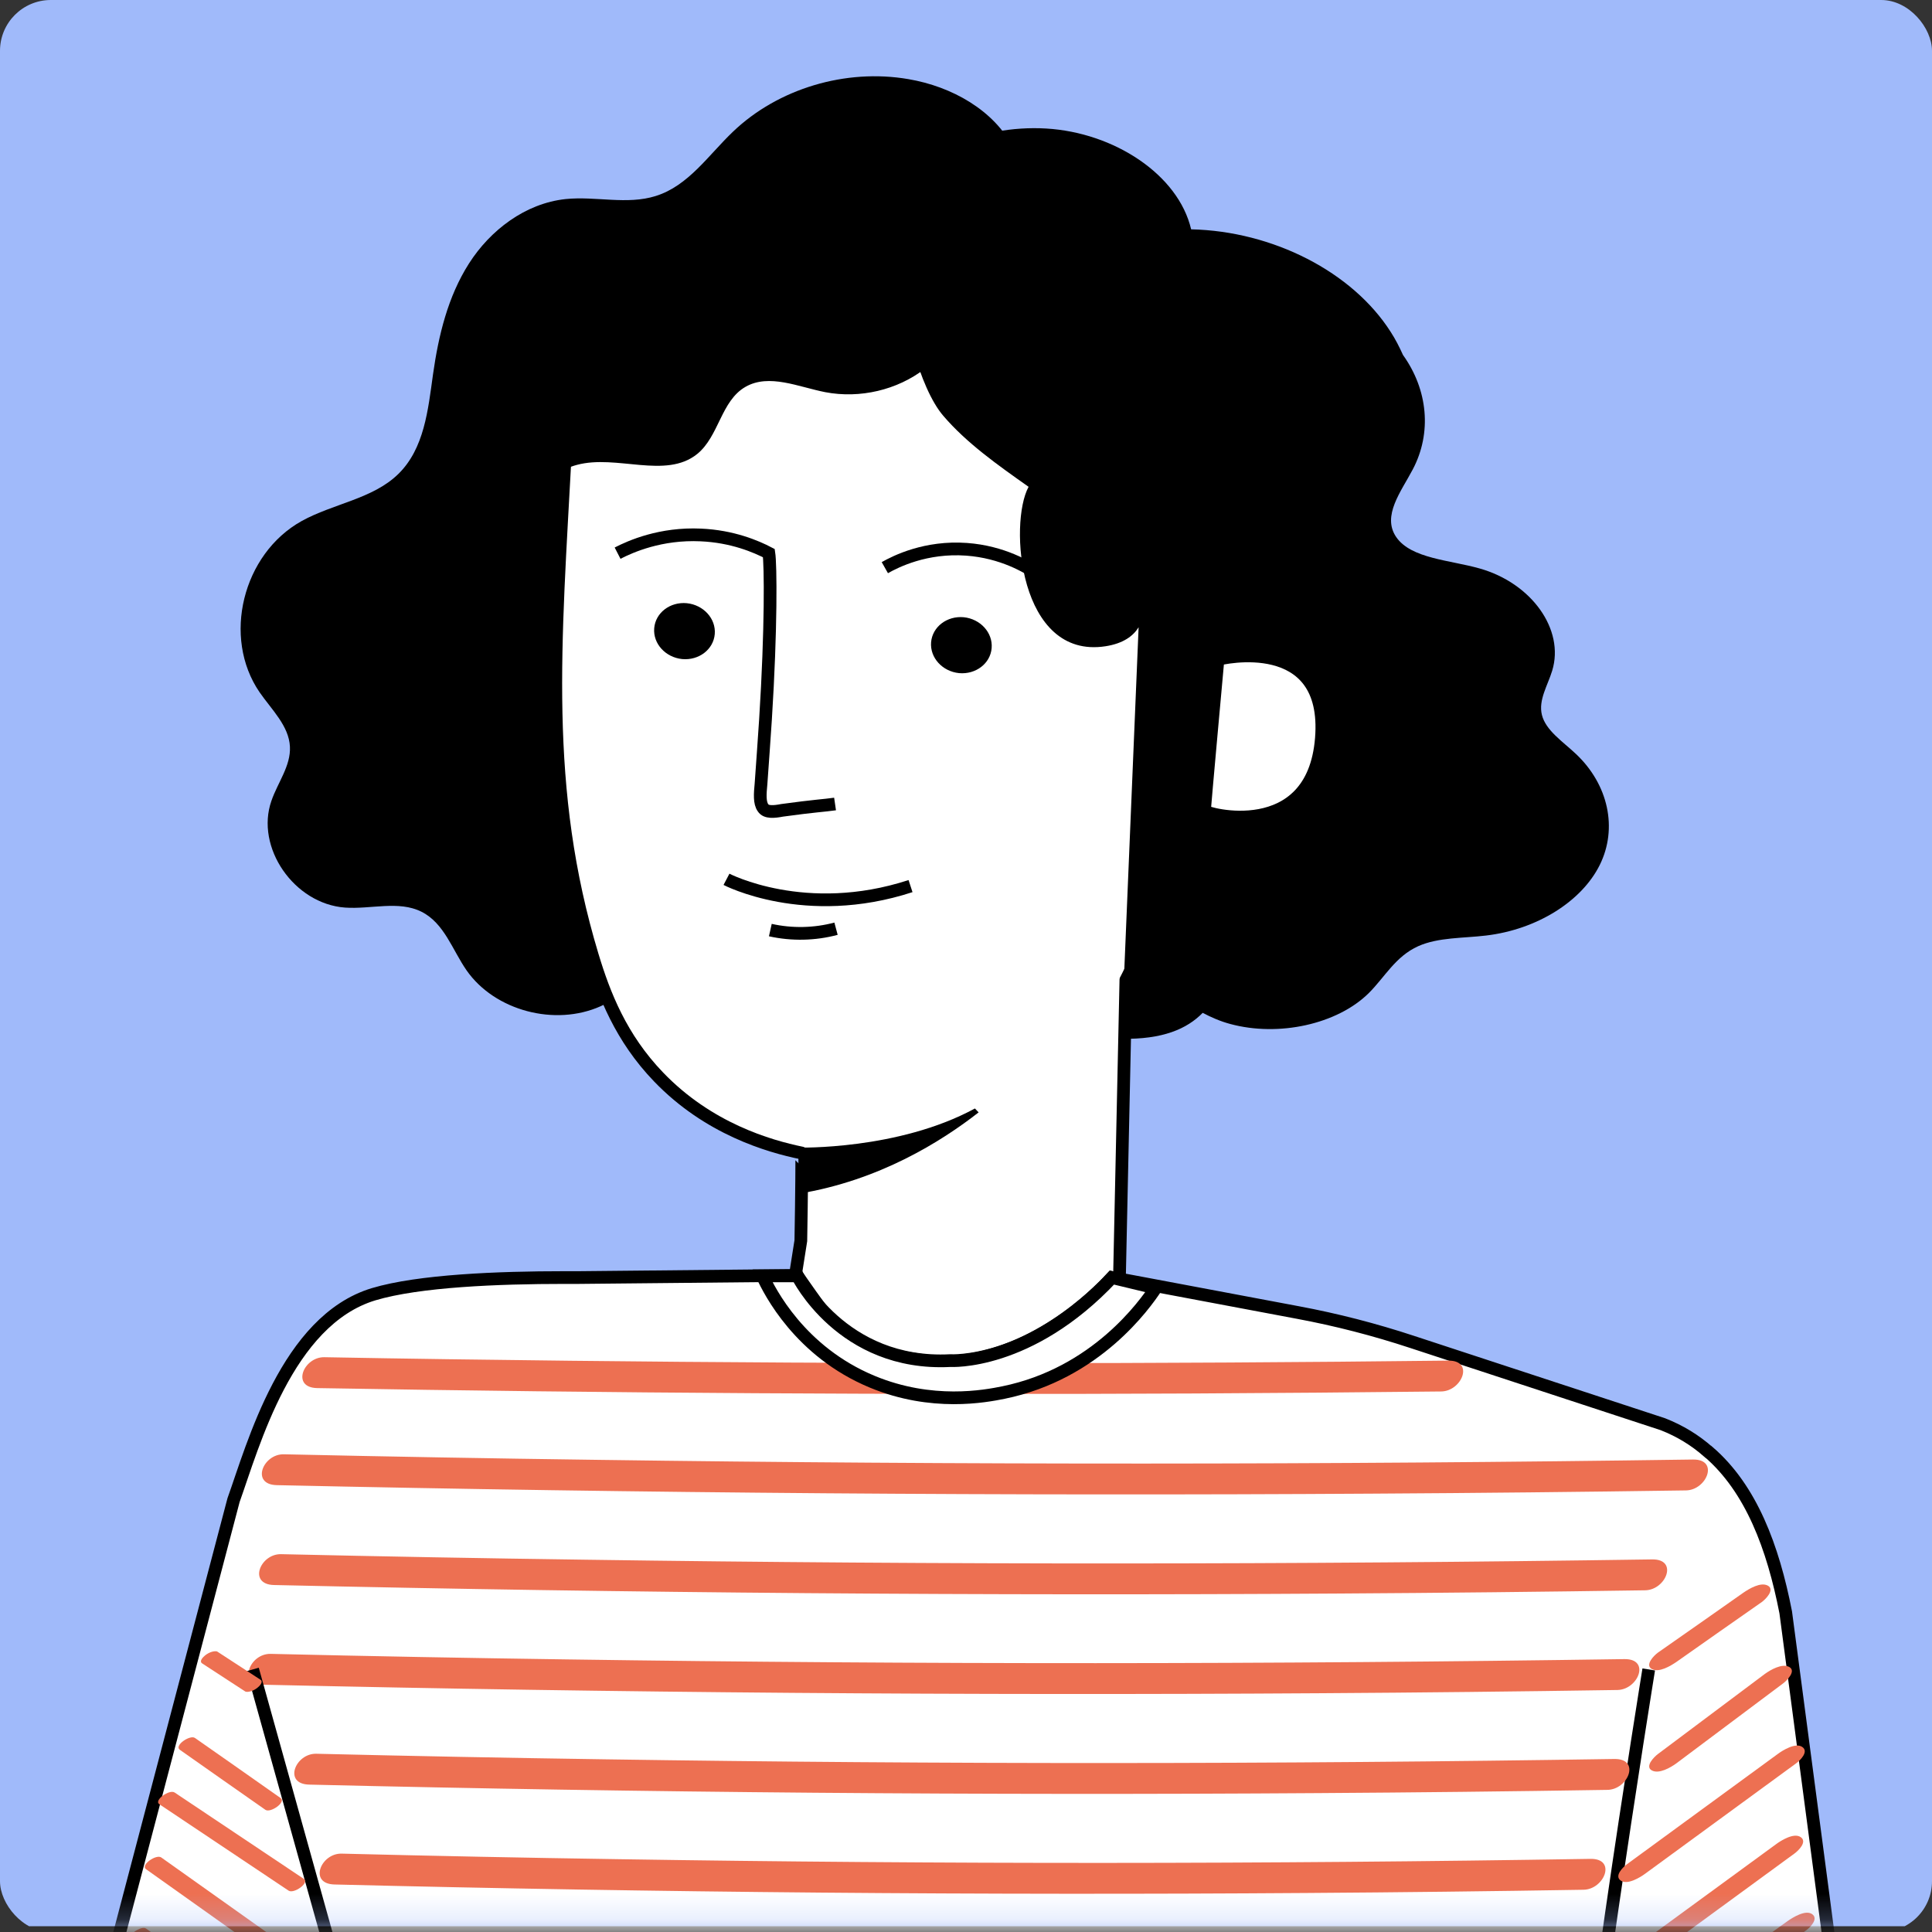 <svg width="76" height="76" viewBox="0 0 76 76" fill="none" xmlns="http://www.w3.org/2000/svg">
<rect x="0" y="0" width="76" height="76" fill="#333333" stroke="none"/>
<g clip-path="url(#clip0_1105_9844)">
<path d="M78.845 0H0V75.773H78.845V0Z" fill="#A0BAFA"/>
<mask id="mask0_1105_9844" style="mask-type:luminance" maskUnits="userSpaceOnUse" x="0" y="0" width="79" height="76">
<path d="M78.845 0H0V75.773H78.845V0Z" fill="white"/>
</mask>
<g mask="url(#mask0_1105_9844)">
<path d="M38.763 10.247C40.241 9.379 40.633 7.321 39.868 5.827C39.104 4.333 37.442 3.404 35.736 3.113C33.272 2.688 30.606 3.483 28.831 5.183C27.87 6.1 27.08 7.309 25.798 7.709C24.667 8.068 23.428 7.709 22.247 7.831C20.661 8.001 19.284 9.057 18.45 10.363C17.616 11.668 17.249 13.204 17.034 14.723C16.839 16.119 16.693 17.649 15.663 18.651C14.659 19.629 13.104 19.811 11.866 20.497C9.541 21.79 8.732 25.075 10.211 27.231C10.685 27.917 11.367 28.555 11.405 29.374C11.443 30.127 10.925 30.783 10.678 31.5C10.034 33.333 11.569 35.556 13.572 35.702C14.589 35.774 15.682 35.416 16.579 35.865C17.477 36.315 17.793 37.365 18.355 38.173C19.461 39.758 21.83 40.389 23.631 39.581C24.383 39.242 25.103 38.677 25.93 38.744C26.758 38.81 27.396 39.503 28.211 39.666C29.273 39.885 30.303 39.144 30.953 38.306C31.604 37.468 32.066 36.479 32.887 35.799C33.967 34.906 35.465 34.712 36.817 34.287C39.805 33.358 42.326 31.135 43.552 28.354C44.778 25.573 44.689 22.288 43.306 19.58" fill="black"/>
<path d="M43.906 56.328L44.696 19.684C45.188 11.292 46.244 9.847 38.03 9.574L37.272 9.592C29.62 9.792 22.664 9.956 22.241 17.783C21.836 25.361 21.318 31.02 23.302 37.59C23.763 39.12 24.427 40.827 25.905 42.363C27.864 44.403 30.239 45.089 31.535 45.356C31.547 45.356 31.535 47.002 31.503 48.805L30.631 54.331L25.337 61.077L31.162 68.278L41.347 70.737L54.451 65.995L58.236 61.83L43.912 56.328H43.906Z" fill="white" stroke="black" stroke-width="0.5" stroke-miterlimit="10"/>
<path d="M25.735 24.712C25.684 25.319 26.177 25.859 26.834 25.926C27.491 25.987 28.066 25.549 28.117 24.942C28.167 24.335 27.674 23.795 27.017 23.728C26.36 23.667 25.785 24.104 25.735 24.712Z" fill="black"/>
<path d="M36.627 25.264C36.577 25.871 37.069 26.412 37.727 26.479C38.384 26.539 38.959 26.102 39.009 25.495C39.06 24.888 38.567 24.347 37.91 24.28C37.253 24.22 36.678 24.657 36.627 25.264Z" fill="black"/>
<path d="M40.835 22.591C40.424 22.306 39.432 21.711 38.023 21.608C36.419 21.492 35.237 22.087 34.807 22.33" stroke="black" stroke-width="0.5" stroke-miterlimit="10"/>
<path d="M28.578 34.59C28.578 34.59 31.674 36.211 35.818 34.857L28.578 34.59Z" fill="white"/>
<path d="M28.578 34.59C28.578 34.59 31.674 36.211 35.818 34.857" stroke="black" stroke-width="0.5" stroke-miterlimit="10"/>
<path d="M30.303 36.587C31.149 36.776 32.053 36.757 32.887 36.533L30.303 36.587Z" fill="white"/>
<path d="M30.303 36.587C31.149 36.776 32.053 36.757 32.887 36.533" stroke="black" stroke-width="0.5" stroke-miterlimit="10"/>
<path d="M38.346 43.607C35.332 45.246 31.408 45.143 31.408 45.143V46.958C34.586 46.442 37.044 44.894 38.497 43.758C38.447 43.71 38.396 43.655 38.346 43.601V43.607Z" fill="black"/>
<path d="M50.224 24.408C50.331 24.366 54.628 23.364 54.293 27.517C53.958 31.671 49.693 30.486 49.693 30.365C49.693 30.244 50.224 24.408 50.224 24.408Z" fill="white" stroke="black" stroke-width="0.5" stroke-miterlimit="10"/>
<path d="M44.733 19.088C47.147 22.591 46.604 29.313 45.94 32.841C45.277 36.369 43.798 39.854 41.157 42.386C40.879 40.571 41.031 38.694 41.593 36.94C42.13 35.27 43.028 33.721 43.52 32.039C43.862 30.873 42.655 29.859 42.863 28.663C43.268 26.362 43.811 21.249 44.733 19.081" fill="white"/>
<path d="M17.237 18.949C17.578 17.966 18.184 17.03 19.1 16.478C19.6 16.174 20.181 15.998 20.648 15.646C21.659 14.893 21.912 13.551 22.544 12.489C23.359 11.116 24.907 10.163 26.55 10.036C27.914 9.926 29.311 10.345 30.65 10.041C31.636 9.823 32.508 9.222 33.506 9.058C35.452 8.736 37.227 10.102 38.605 11.462C38.586 12.798 37.461 13.666 36.381 14.505C35.3 15.342 33.828 15.688 32.464 15.427C31.408 15.221 30.258 14.687 29.33 15.215C28.357 15.768 28.287 17.164 27.422 17.862C26.183 18.858 24.256 17.868 22.695 18.287C21.489 18.609 20.724 19.696 19.909 20.607C19.094 21.518 17.887 22.38 16.7 22.016C16.794 20.983 16.895 19.939 17.23 18.955L17.237 18.949Z" fill="black"/>
<path d="M29.766 9.574C31.042 9.319 33.651 8.736 34.346 7.904C35.863 6.101 38.491 4.899 41.157 5.056C43.824 5.214 46.351 6.866 46.856 9.021C50.079 9.094 53.2 10.697 54.704 13.053C54.893 13.345 55.051 13.654 55.19 13.964C56.169 15.33 56.334 17.024 55.576 18.463C55.121 19.332 54.35 20.291 54.925 21.129C55.512 21.979 57.029 22.028 58.204 22.362C60.251 22.939 61.553 24.766 61.06 26.381C60.883 26.964 60.51 27.535 60.655 28.124C60.807 28.737 61.483 29.175 61.995 29.66C63.271 30.863 63.644 32.587 62.93 34.026C62.216 35.465 60.453 36.564 58.463 36.801C57.559 36.91 56.58 36.868 55.79 37.22C54.887 37.627 54.476 38.441 53.832 39.078C52.593 40.292 50.3 40.797 48.392 40.28C48.006 40.177 47.646 40.019 47.311 39.843C46.692 40.475 45.738 40.894 44.114 40.863L44.79 24.675C44.582 25.015 44.19 25.313 43.489 25.422C40.077 25.95 39.679 20.589 40.462 19.15C39.249 18.294 38.017 17.425 37.101 16.35C36.179 15.276 35.408 12.367 35.635 11.068C34.41 11.104 29.203 9.695 29.766 9.58V9.574Z" fill="black"/>
<path d="M47.912 25.938C48.019 25.895 52.315 24.893 51.98 29.047C51.646 33.2 47.381 32.016 47.381 31.894C47.381 31.773 47.912 25.938 47.912 25.938Z" fill="white" stroke="black" stroke-width="0.5" stroke-miterlimit="10"/>
<path d="M32.849 31.627C32.432 31.688 32.047 31.7 30.77 31.876C30.448 31.937 30.138 31.967 30.018 31.779C29.873 31.585 29.898 31.226 29.936 30.838C29.993 30.03 30.056 29.186 30.113 28.3C30.341 24.699 30.315 22.209 30.246 21.76C29.747 21.499 28.812 21.098 27.567 21.044C25.994 20.971 24.812 21.493 24.294 21.76" stroke="black" stroke-width="0.5" stroke-miterlimit="10"/>
<path d="M72.944 83.859L65.754 88.195H14.242C14.185 86.16 14.141 84.776 14.141 84.776L14.04 84.351L14.008 84.236L5.82 79.718L4 78.716L9.187 59.012C9.958 56.863 11.279 51.944 14.697 50.912C16.479 50.378 19.606 50.256 22.19 50.256H22.753L31.358 50.171L31.37 50.184C31.465 50.323 32.242 51.459 32.628 51.902C33.721 53.165 35.553 53.414 36.318 53.517C36.842 53.59 37.354 53.584 37.847 53.529C41.094 53.171 43.552 50.463 43.742 50.256L44.942 50.481L51.045 51.629C52.575 51.914 54.078 52.303 55.55 52.788L65.413 56.025C66.095 56.292 66.683 56.656 67.201 57.112C67.207 57.112 67.207 57.118 67.214 57.118C68.888 58.563 69.747 60.864 70.246 63.427L72.944 83.859Z" fill="white" stroke="black" stroke-width="0.5" stroke-miterlimit="10"/>
<path d="M64.857 65.672C64.857 65.672 61.932 83.706 61.881 88.455" stroke="black" stroke-width="0.5" stroke-miterlimit="10"/>
<path d="M12.479 54.604C23.978 54.804 35.471 54.871 46.97 54.816C50.211 54.798 53.453 54.774 56.694 54.737C57.509 54.725 58.008 53.511 56.972 53.523C45.473 53.656 33.974 53.656 22.474 53.529C19.233 53.492 15.992 53.45 12.757 53.389C11.936 53.377 11.443 54.585 12.479 54.604Z" fill="#ED7052"/>
<path d="M10.887 58.422C25.267 58.738 39.654 58.847 54.04 58.756C58.134 58.732 62.229 58.689 66.323 58.629C67.138 58.616 67.637 57.402 66.601 57.414C52.221 57.621 37.834 57.627 23.447 57.426C19.353 57.372 15.259 57.299 11.165 57.208C10.344 57.19 9.851 58.398 10.887 58.422Z" fill="#ED7052"/>
<path d="M10.786 62.351C24.768 62.667 38.75 62.776 52.732 62.685C56.725 62.661 60.725 62.618 64.718 62.558C65.533 62.546 66.032 61.331 64.996 61.343C51.014 61.55 37.025 61.556 23.043 61.355C19.05 61.301 15.057 61.228 11.057 61.137C10.236 61.119 9.743 62.327 10.78 62.351H10.786Z" fill="#ED7052"/>
<path d="M10.375 66.273C24.237 66.589 38.106 66.698 51.968 66.607C55.854 66.583 59.739 66.54 63.625 66.48C64.44 66.468 64.939 65.253 63.903 65.265C50.041 65.472 36.172 65.478 22.304 65.277C18.418 65.223 14.533 65.15 10.647 65.059C9.825 65.041 9.333 66.249 10.369 66.273H10.375Z" fill="#ED7052"/>
<path d="M12.163 70.202C25.4 70.518 38.643 70.627 51.886 70.536C55.67 70.512 59.455 70.47 63.233 70.409C64.048 70.397 64.547 69.182 63.511 69.194C50.275 69.401 37.032 69.407 23.789 69.207C20.004 69.152 16.226 69.079 12.441 68.988C11.62 68.97 11.127 70.178 12.163 70.202Z" fill="#ED7052"/>
<path d="M13.161 74.131C25.912 74.447 38.668 74.556 51.425 74.465C55.045 74.441 58.672 74.398 62.292 74.338C63.107 74.325 63.606 73.111 62.57 73.123C49.813 73.33 37.057 73.336 24.3 73.135C20.68 73.081 17.06 73.008 13.439 72.917C12.618 72.898 12.125 74.107 13.161 74.131Z" fill="#ED7052"/>
<path d="M45.46 50.675C45.043 51.301 43.129 54.033 39.471 54.78C38.75 54.926 36.659 55.326 34.315 54.355C31.459 53.171 30.271 50.791 29.993 50.19H31.37C31.37 50.19 33.108 53.742 37.379 53.523C37.379 53.523 40.488 53.723 43.742 50.256L45.46 50.669V50.675Z" fill="white" stroke="black" stroke-width="0.5" stroke-miterlimit="10"/>
<path d="M9.939 65.672C11.512 71.319 13.086 76.972 14.665 82.62L9.939 65.672Z" fill="white"/>
<path d="M9.939 65.672C11.512 71.319 13.086 76.972 14.665 82.62" stroke="black" stroke-width="0.5" stroke-miterlimit="10"/>
<path d="M65.938 65.382C67.062 64.592 68.18 63.803 69.305 63.02C69.457 62.91 69.829 62.534 69.545 62.376C69.261 62.218 68.8 62.503 68.585 62.649C67.46 63.438 66.342 64.228 65.217 65.011C65.066 65.12 64.693 65.497 64.977 65.655C65.261 65.813 65.723 65.527 65.938 65.382Z" fill="#ED7052"/>
<path d="M11.039 70.731C9.914 69.941 8.796 69.152 7.671 68.368C7.475 68.229 6.843 68.666 7.071 68.83C8.195 69.619 9.314 70.409 10.438 71.192C10.634 71.332 11.266 70.894 11.039 70.731Z" fill="#ED7052"/>
<path d="M10.242 66.073L8.555 64.974C8.505 64.938 8.398 64.962 8.347 64.974C8.252 64.999 8.151 65.053 8.075 65.114C7.999 65.175 7.816 65.345 7.955 65.436L9.642 66.535C9.693 66.571 9.8 66.547 9.851 66.535C9.945 66.51 10.047 66.456 10.122 66.395C10.198 66.335 10.381 66.164 10.242 66.073Z" fill="#ED7052"/>
<path d="M11.955 73.913C10.261 72.777 8.562 71.642 6.868 70.512C6.666 70.379 6.041 70.816 6.268 70.974C7.961 72.109 9.661 73.245 11.354 74.374C11.557 74.508 12.182 74.071 11.955 73.913Z" fill="#ED7052"/>
<path d="M13.199 77.937C10.912 76.316 8.631 74.689 6.344 73.068C6.148 72.928 5.516 73.365 5.744 73.529C8.031 75.15 10.312 76.778 12.599 78.399C12.795 78.539 13.427 78.101 13.199 77.937Z" fill="#ED7052"/>
<path d="M14.014 81.83C11.26 79.844 8.505 77.853 5.75 75.867C5.561 75.727 4.922 76.165 5.15 76.328C7.905 78.314 10.659 80.306 13.414 82.291C13.604 82.431 14.242 81.994 14.014 81.83Z" fill="#ED7052"/>
<path d="M65.938 69.37L70.145 66.219C70.291 66.109 70.67 65.733 70.385 65.575C70.101 65.417 69.634 65.697 69.425 65.848L65.217 69C65.072 69.109 64.693 69.486 64.977 69.643C65.261 69.801 65.729 69.522 65.938 69.37Z" fill="#ED7052"/>
<path d="M64.718 73.706C66.696 72.261 68.68 70.809 70.657 69.364C70.821 69.243 71.163 68.903 70.897 68.721C70.632 68.538 70.126 68.854 69.937 68.994C67.959 70.439 65.975 71.89 63.998 73.335C63.834 73.457 63.492 73.797 63.758 73.979C64.023 74.161 64.528 73.846 64.718 73.706Z" fill="#ED7052"/>
<path d="M64.655 77.252C66.632 75.807 68.616 74.355 70.594 72.91C70.758 72.789 71.1 72.449 70.834 72.267C70.569 72.084 70.063 72.4 69.874 72.54C67.896 73.985 65.912 75.436 63.935 76.881C63.77 77.003 63.429 77.343 63.695 77.525C63.96 77.707 64.465 77.391 64.655 77.252Z" fill="#ED7052"/>
<path d="M63.852 81.107C66.247 79.383 68.648 77.664 71.043 75.94C71.213 75.818 71.548 75.478 71.283 75.296C71.017 75.114 70.512 75.436 70.322 75.569C67.928 77.294 65.527 79.012 63.132 80.737C62.962 80.858 62.627 81.198 62.892 81.38C63.157 81.563 63.663 81.241 63.852 81.107Z" fill="#ED7052"/>
</g>
</g>
<defs>
<clipPath id="clip0_1105_9844">
<rect width="76" height="76" rx="2" fill="white"/>
</clipPath>
</defs>
</svg>
